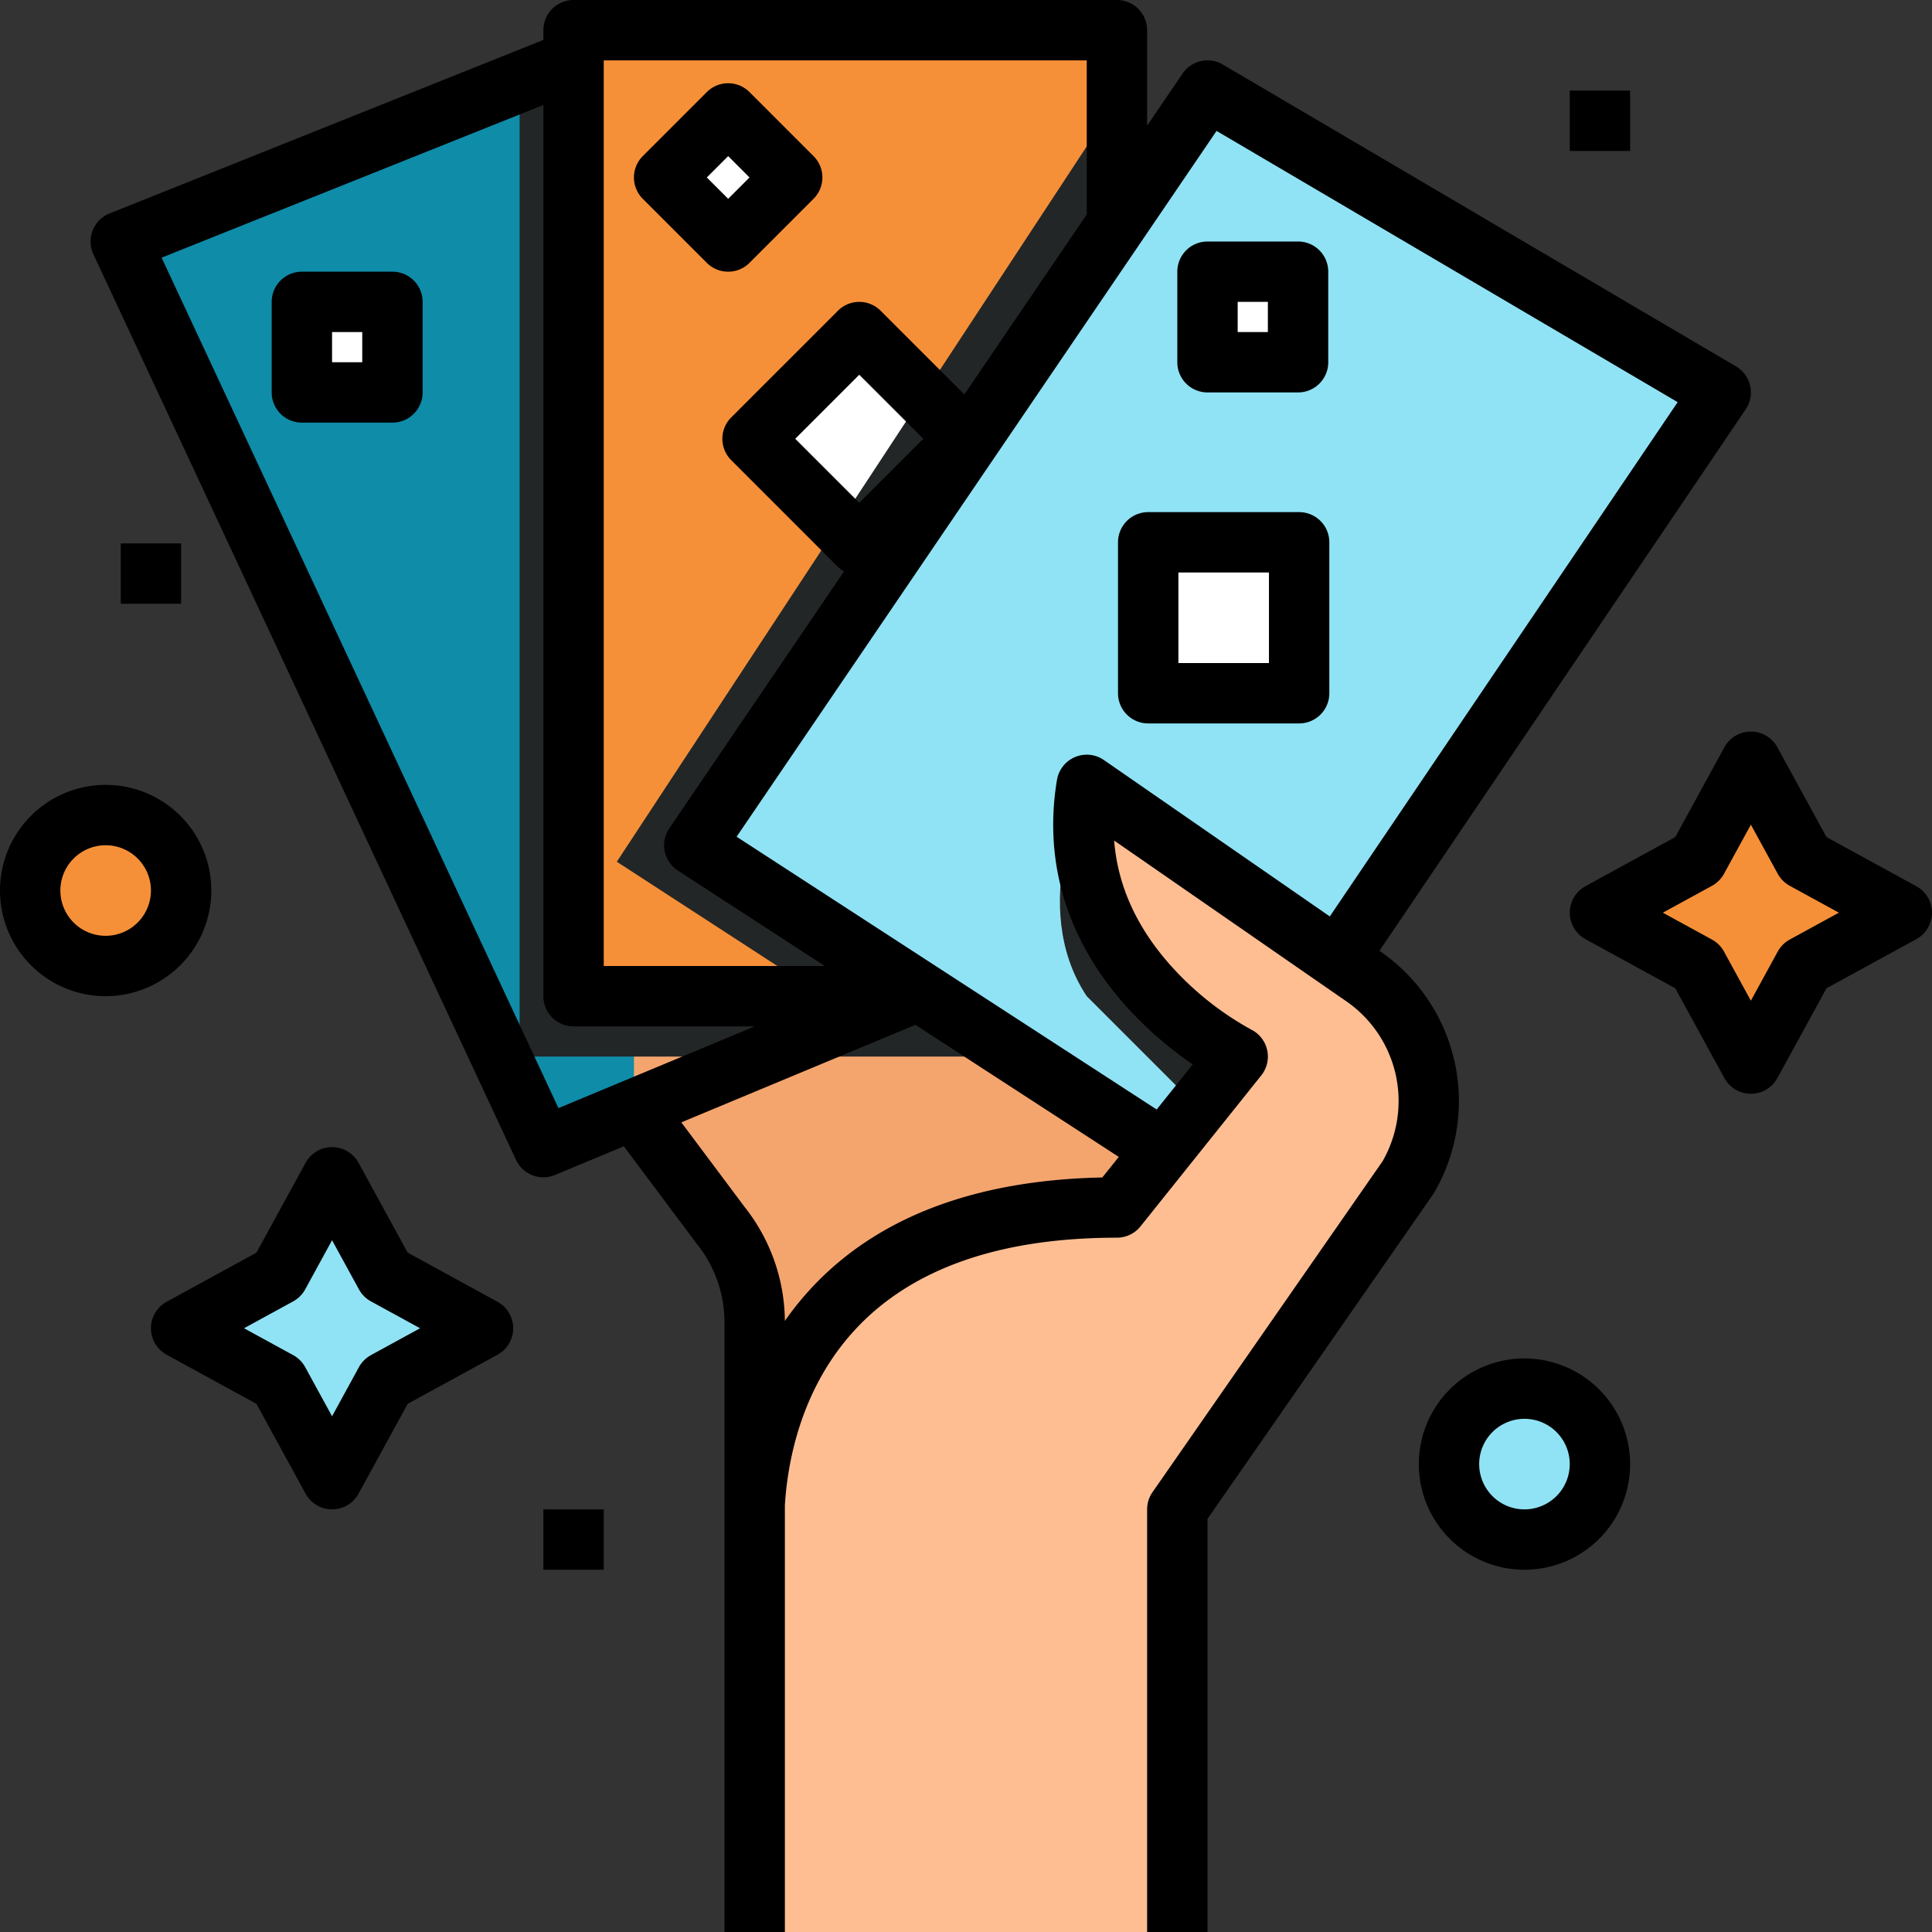 <svg xmlns="http://www.w3.org/2000/svg" version="1.1" xmlns:xlink="http://www.w3.org/1999/xlink" width="512" height="512" x="0" y="0" viewBox="0 0 512 512" style="enable-background:new 0 0 512 512" xml:space="preserve" class=""><rect x="0" y="0" width="512" height="512" fill="#333333" stroke="none"/><g><path fill="#0f8ca8" d="M152 16 32 64l112 240 99.411-41.421z" opacity="1" data-original="#0f8ca8" class=""></path><path fill="#f4a56e" d="m168 294 23 30.752a41.065 41.065 0 0 1 9 25.653V400h112l28.809-136L168 248z" opacity="1" data-original="#f4a56e"></path><path fill="#23262620" d="M137.706 21.718V280H267.47l-24.059-17.421L152 16z" opacity="1" data-original="#23262620"></path><path fill="#f69038" d="M296 59.294V8H152v256h104z" opacity="1" data-original="#f69038" class=""></path><circle cx="28" cy="236" r="20" fill="#f69038" opacity="1" data-original="#f69038" class=""></circle><circle cx="404" cy="388" r="20" fill="#90e3f5" opacity="1" data-original="#90e3f5"></circle><path fill="#f69038" d="M478.142 227.727 504 241.869l-25.858 14.142L464 281.869l-14.142-25.858L424 241.869l25.858-14.142L464 201.869z" opacity="1" data-original="#f69038" class=""></path><path fill="#90e3f5" d="M102.142 337.858 128 352l-25.858 14.142L88 392l-14.142-25.858L48 352l25.858-14.142L88 312z" opacity="1" data-original="#90e3f5"></path><g fill="#fff"><path d="m256.032 116.272-28.28 28.28-28.28-28.28 28.28-28.28zM104 80v24H80V80zM209.964 47.014l-16.968 16.968-16.968-16.968 16.968-16.968z" fill="#ffffff" opacity="1" data-original="#ffffff"></path></g><path fill="#23262620" d="M218.333 264H256l40-204.706V26.61L163.466 228.372z" opacity="1" data-original="#23262620"></path><path fill="#90e3f5" d="M354.508 254.044 456 104 320 24 184 224l124.253 80.684" opacity="1" data-original="#90e3f5"></path><path fill="#ffffff" d="M344.285 183.715h-40v-40h40zM344 96h-24V72h24z" opacity="1" data-original="#ffffff"></path><path fill="#23262620" d="M288 208s-16 32 0 56l32 32 24-24z" opacity="1" data-original="#23262620"></path><path fill="#ffbe92" d="M200 512V408s-8-88 96-88l32-40s-48-24-40-72l73.455 50.853a40 40 0 0 1 11.709 53.168L312 400v112" opacity="1" data-original="#ffbe92"></path><path d="M144 400h16v16h-16zM416 24h16v16h-16zM32 144h16v16H32zM56 236a28 28 0 1 0-28 28 28.031 28.031 0 0 0 28-28zm-28 12a12 12 0 1 1 12-12 12.013 12.013 0 0 1-12 12zM404 360a28 28 0 1 0 28 28 28.031 28.031 0 0 0-28-28zm0 40a12 12 0 1 1 12-12 12.013 12.013 0 0 1-12 12zM507.839 234.851l-23.8-13.019-13.019-23.8a8 8 0 0 0-14.037 0l-13.019 23.8-23.8 13.019a8 8 0 0 0 0 14.037l23.8 13.018 13.019 23.8a8 8 0 0 0 14.037 0l13.019-23.8 23.8-13.018a8 8 0 0 0 0-14.037zM474.3 248.992a8 8 0 0 0-3.18 3.18L464 265.2l-7.124-13.025a8 8 0 0 0-3.18-3.18l-13.024-7.123 13.024-7.124a8.007 8.007 0 0 0 3.18-3.18L464 218.541l7.124 13.024a8.007 8.007 0 0 0 3.18 3.18l13.024 7.124zM131.839 344.981l-23.8-13.019-13.019-23.8a8 8 0 0 0-14.037 0l-13.019 23.8-23.8 13.019a8 8 0 0 0 0 14.037l23.8 13.019 13.019 23.8a8 8 0 0 0 14.037 0l13.019-23.8 23.8-13.019a8 8 0 0 0 0-14.037zM98.3 359.124a8.007 8.007 0 0 0-3.18 3.18L88 375.328 80.876 362.3a8.007 8.007 0 0 0-3.18-3.18L64.672 352l13.028-7.124a8.007 8.007 0 0 0 3.18-3.18L88 328.672l7.124 13.028a8.007 8.007 0 0 0 3.18 3.18l13.024 7.12z" fill="#000000" opacity="1" data-original="#000000" class=""></path><path d="M380.06 316.077a48.192 48.192 0 0 0-14.051-63.8l-.441-.305 97.058-143.489a8 8 0 0 0-2.569-11.383l-136-80a8 8 0 0 0-10.672 2.4L304 33.3V8a8 8 0 0 0-8-8H152a8 8 0 0 0-8 8v2.584L29.029 56.572a8 8 0 0 0-4.278 10.811l112 240a7.993 7.993 0 0 0 10.326 4l18.249-7.6 19.269 25.763c.052.069.105.138.159.206A33.18 33.18 0 0 1 192 350.405V512h16V398.944c.658-10.925 3.98-30.546 18.335-46.265C241.289 336.3 264.729 328 296 328a8 8 0 0 0 6.247-3l32-40a8 8 0 0 0-2.669-12.153 80.78 80.78 0 0 1-20.678-16.253c-9.456-10.315-14.687-21.652-15.639-33.839l61.639 42.676a32.132 32.132 0 0 1 9.512 42.287l-60.981 87.716A8 8 0 0 0 304 400v112h16V402.508l59.732-85.92q.173-.249.328-.511zM160 16h128v40.833l-32.437 47.7-22.19-22.19a8 8 0 0 0-11.314 0l-28.284 28.284a8 8 0 0 0 0 11.314l28.284 28.284a8 8 0 0 0 1.6 1.228L177.385 219.5a8 8 0 0 0 2.259 11.208L218.59 256H160zm67.716 117.255-16.971-16.971 16.971-16.971 16.971 16.971zM42.828 68.285 144 27.816V264a8 8 0 0 0 8 8h48l-52 21.665zM292.123 312.04c-34.053.7-60.147 10.735-77.6 29.85a79.871 79.871 0 0 0-6.527 8.176 49.239 49.239 0 0 0-10.66-30.2l-16.774-22.427 62.035-25.848 53.895 35zm6.979-44.634a100.037 100.037 0 0 0 16.983 14.68l-9.553 11.942-111.321-72.287L322.4 34.694l122.2 71.881-92.187 136.289-59.859-41.441a8 8 0 0 0-12.445 5.262c-3.691 22.142 2.877 43.139 18.991 60.721z" fill="#000000" opacity="1" data-original="#000000" class=""></path><path d="M304.284 191.716h40a8 8 0 0 0 8-8v-40a8 8 0 0 0-8-8h-40a8 8 0 0 0-8 8v40a8 8 0 0 0 8 8zm8-40h24v24h-24zM104 72H80a8 8 0 0 0-8 8v24a8 8 0 0 0 8 8h24a8 8 0 0 0 8-8V80a8 8 0 0 0-8-8zm-8 24h-8v-8h8zM192.971 72a7.978 7.978 0 0 0 5.657-2.343l16.972-16.97a8 8 0 0 0 0-11.314L198.628 24.4a8 8 0 0 0-11.314 0l-16.971 16.972a8 8 0 0 0 0 11.314l16.971 16.971A7.978 7.978 0 0 0 192.971 72zm0-30.628 5.657 5.657-5.657 5.657-5.657-5.657zM320 104h24a8 8 0 0 0 8-8V72a8 8 0 0 0-8-8h-24a8 8 0 0 0-8 8v24a8 8 0 0 0 8 8zm8-24h8v8h-8z" fill="#000000" opacity="1" data-original="#000000" class=""></path></g></svg>